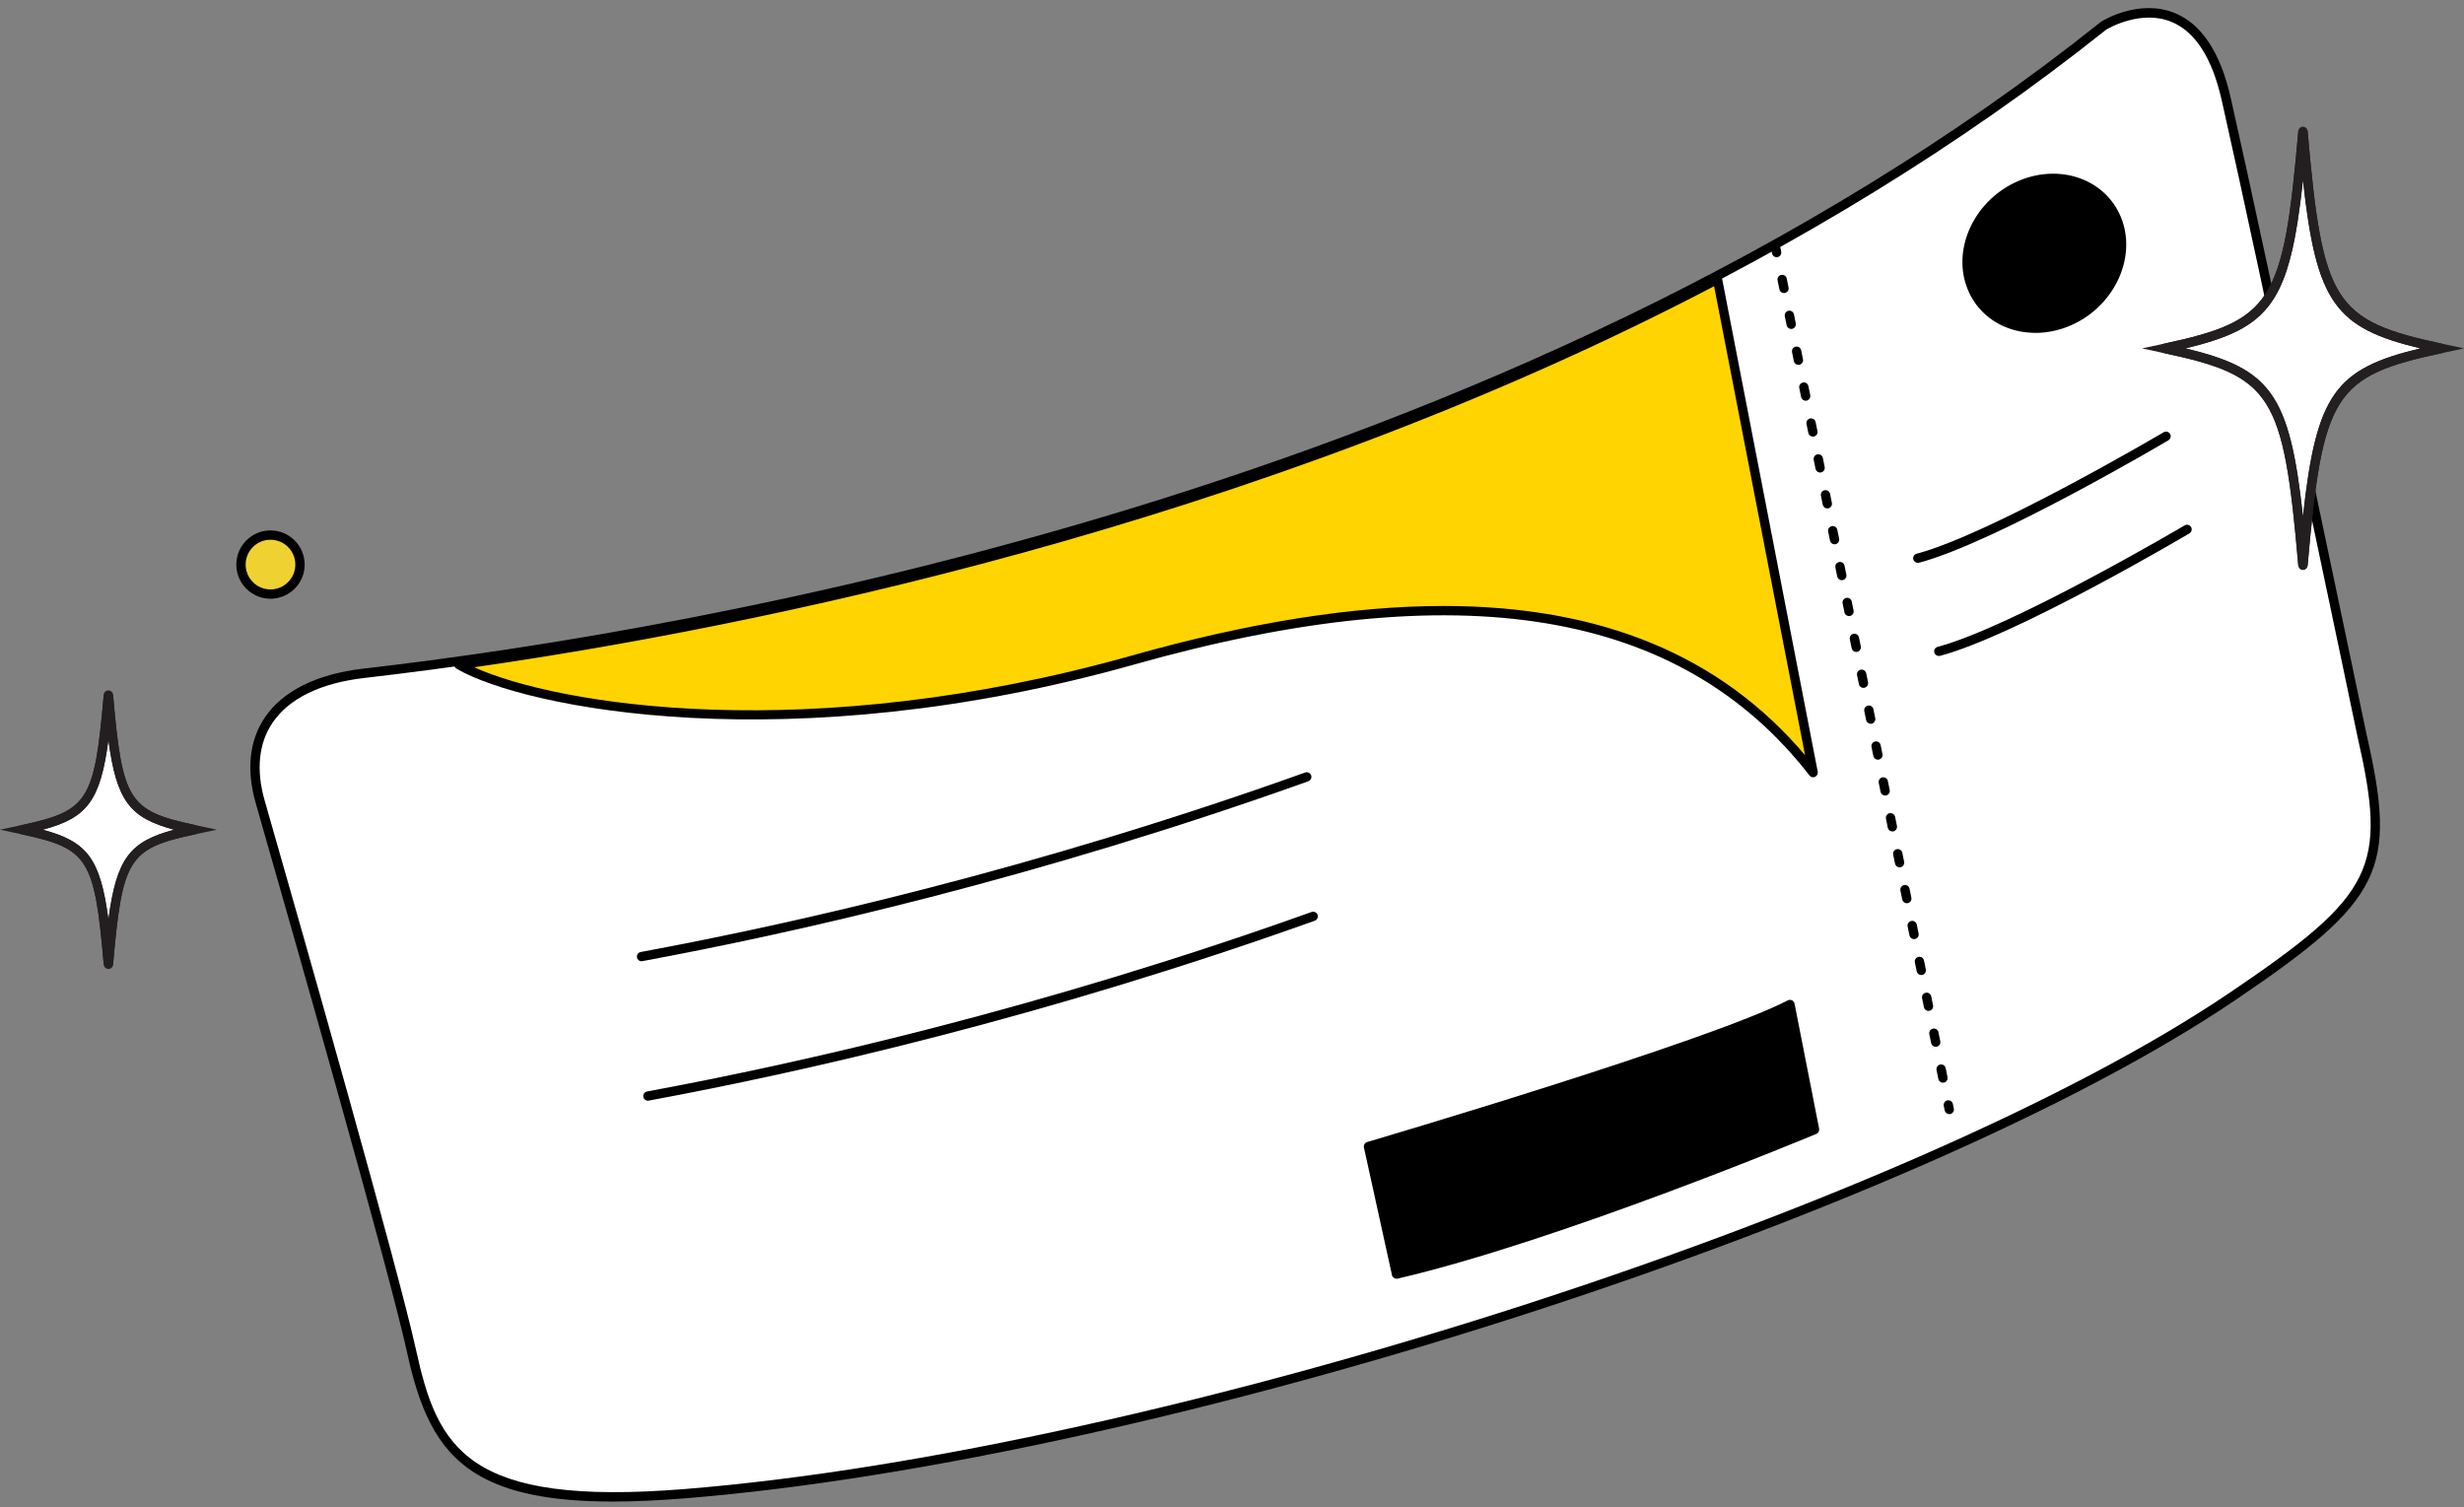 <svg width="85" height="52" viewBox="0 0 85 52" fill="none" xmlns="http://www.w3.org/2000/svg">
<rect x="0" y="0" width="85" height="52" fill="#808080" stroke="none"/>
<g clip-path="url(#clip0_268_66449)">
<path d="M12.554 23.226C23.684 21.944 52.152 17.186 72.569 0.886C72.569 0.886 75.769 -1.123 76.796 3.409C78.108 9.202 81.482 25.364 81.482 25.364C82.53 29.953 82.109 30.92 77.037 34.358C65.904 41.903 39.814 50.225 23.626 51.526C16.345 52.113 15.02 50.349 14.195 46.598C13.61 43.933 10.645 33.485 8.976 27.654C8.294 25.276 9.569 23.57 12.555 23.227L12.554 23.226Z" fill="white"/>
<path d="M21.137 51.798C18.963 51.798 17.46 51.483 16.403 50.825C15.014 49.96 14.453 48.524 14.038 46.632C13.427 43.85 10.185 32.464 8.82 27.698C8.495 26.564 8.601 25.551 9.126 24.765C9.745 23.838 10.923 23.252 12.534 23.065C23.776 21.771 52.118 17.006 72.468 0.759C72.472 0.756 72.477 0.751 72.482 0.748C72.535 0.714 73.794 -0.061 75.035 0.455C75.955 0.838 76.6 1.819 76.952 3.372C78.25 9.101 81.604 25.168 81.638 25.331C82.709 30.021 82.204 31.049 77.126 34.49C66.026 42.01 40.031 50.367 23.638 51.686C22.718 51.76 21.887 51.798 21.137 51.798ZM72.66 1.02C52.245 17.313 23.839 22.089 12.572 23.387C11.057 23.56 9.957 24.099 9.393 24.945C8.921 25.649 8.831 26.57 9.129 27.611C10.496 32.38 13.739 43.774 14.351 46.564C15.096 49.957 16.091 51.974 23.612 51.367C39.964 50.054 65.883 41.724 76.946 34.226C81.913 30.861 82.363 29.952 81.324 25.401C81.291 25.238 77.935 9.172 76.639 3.446C76.311 2.002 75.732 1.097 74.915 0.757C73.873 0.323 72.759 0.962 72.66 1.02Z" fill="black"/>
<path d="M22.131 33.161C22.055 33.161 21.988 33.106 21.973 33.029C21.957 32.943 22.015 32.857 22.102 32.841C27.4 31.859 35.68 29.989 45.024 26.649C45.108 26.62 45.199 26.662 45.23 26.745C45.26 26.829 45.215 26.921 45.132 26.951C35.767 30.297 27.47 32.172 22.16 33.156C22.15 33.158 22.141 33.16 22.131 33.16V33.161Z" fill="black"/>
<path d="M22.351 37.972C22.276 37.972 22.208 37.917 22.194 37.84C22.177 37.754 22.235 37.668 22.322 37.652C27.625 36.67 35.907 34.798 45.246 31.46C45.329 31.429 45.421 31.474 45.452 31.556C45.482 31.64 45.437 31.732 45.353 31.762C35.993 35.107 27.695 36.983 22.38 37.967C22.37 37.969 22.361 37.971 22.351 37.971V37.972Z" fill="black"/>
<path d="M73.053 7.644C73.516 8.94 72.759 10.477 71.361 11.079C69.962 11.682 68.456 11.122 67.994 9.824C67.529 8.532 68.288 6.993 69.686 6.39C71.083 5.79 72.591 6.351 73.053 7.644Z" fill="black"/>
<path d="M70.213 11.482C69.84 11.482 69.475 11.41 69.141 11.265C68.525 10.997 68.063 10.506 67.841 9.881C67.35 8.511 68.149 6.88 69.622 6.245C70.376 5.92 71.209 5.907 71.903 6.211C72.519 6.48 72.981 6.97 73.204 7.593C73.695 8.964 72.895 10.596 71.424 11.23C71.032 11.399 70.617 11.484 70.213 11.484V11.482ZM70.828 6.313C70.467 6.313 70.099 6.388 69.749 6.539C68.428 7.109 67.71 8.559 68.144 9.771C68.337 10.312 68.736 10.738 69.269 10.969C69.884 11.236 70.622 11.223 71.297 10.932C72.616 10.365 73.336 8.914 72.902 7.7C72.709 7.162 72.308 6.737 71.776 6.506C71.482 6.377 71.16 6.314 70.829 6.314L70.828 6.313Z" fill="black"/>
<path d="M61.287 8.873C61.212 8.873 61.146 8.82 61.13 8.744L61.097 8.587C61.08 8.5 61.136 8.414 61.223 8.397C61.31 8.379 61.395 8.435 61.413 8.522L61.445 8.68C61.462 8.767 61.406 8.852 61.319 8.87C61.308 8.871 61.298 8.873 61.287 8.873Z" fill="black"/>
<path d="M67.025 37.349C66.949 37.349 66.883 37.296 66.867 37.221L66.804 36.912C66.787 36.825 66.843 36.74 66.93 36.722C67.017 36.704 67.102 36.761 67.12 36.847L67.182 37.156C67.2 37.243 67.144 37.328 67.057 37.346C67.046 37.348 67.036 37.349 67.025 37.349ZM66.775 36.111C66.7 36.111 66.634 36.058 66.618 35.982L66.555 35.674C66.537 35.587 66.594 35.502 66.681 35.484C66.767 35.466 66.853 35.523 66.87 35.609L66.933 35.918C66.951 36.005 66.894 36.09 66.808 36.108C66.796 36.109 66.787 36.111 66.775 36.111ZM66.526 34.873C66.451 34.873 66.385 34.82 66.369 34.744L66.306 34.435C66.288 34.349 66.344 34.264 66.431 34.246C66.518 34.228 66.603 34.284 66.621 34.371L66.684 34.68C66.701 34.767 66.645 34.852 66.558 34.87C66.547 34.871 66.537 34.873 66.526 34.873ZM66.277 33.635C66.201 33.635 66.135 33.582 66.119 33.506L66.057 33.197C66.039 33.111 66.095 33.025 66.182 33.008C66.269 32.99 66.354 33.046 66.372 33.133L66.434 33.442C66.452 33.529 66.396 33.614 66.309 33.632C66.298 33.633 66.288 33.635 66.277 33.635ZM66.028 32.397C65.952 32.397 65.886 32.343 65.87 32.268L65.807 31.959C65.79 31.872 65.846 31.787 65.933 31.77C66.02 31.752 66.105 31.808 66.123 31.895L66.185 32.204C66.203 32.291 66.147 32.376 66.06 32.393C66.049 32.395 66.039 32.397 66.028 32.397ZM65.778 31.159C65.703 31.159 65.637 31.105 65.621 31.03L65.558 30.721C65.54 30.634 65.597 30.549 65.684 30.531C65.77 30.512 65.856 30.57 65.873 30.657L65.936 30.965C65.954 31.052 65.897 31.138 65.811 31.155C65.799 31.157 65.79 31.159 65.778 31.159ZM65.529 29.92C65.454 29.92 65.388 29.867 65.372 29.792L65.309 29.483C65.291 29.396 65.347 29.311 65.434 29.293C65.521 29.276 65.606 29.332 65.624 29.419L65.687 29.727C65.704 29.814 65.648 29.899 65.561 29.917C65.55 29.919 65.54 29.92 65.529 29.92ZM65.28 28.682C65.204 28.682 65.138 28.629 65.122 28.553L65.06 28.243C65.042 28.156 65.098 28.071 65.185 28.053C65.272 28.036 65.357 28.092 65.375 28.179L65.438 28.489C65.455 28.576 65.399 28.661 65.312 28.679C65.301 28.68 65.291 28.682 65.28 28.682ZM65.031 27.444C64.955 27.444 64.889 27.391 64.873 27.315L64.811 27.007C64.793 26.92 64.849 26.835 64.936 26.817C65.023 26.799 65.108 26.855 65.126 26.942L65.188 27.251C65.206 27.338 65.15 27.423 65.063 27.441C65.052 27.442 65.042 27.444 65.031 27.444ZM64.781 26.206C64.706 26.206 64.64 26.153 64.624 26.077L64.561 25.768C64.543 25.682 64.6 25.596 64.687 25.579C64.773 25.561 64.859 25.617 64.876 25.704L64.939 26.013C64.957 26.1 64.9 26.185 64.814 26.203C64.802 26.204 64.793 26.206 64.781 26.206ZM64.532 24.968C64.457 24.968 64.391 24.915 64.375 24.839L64.312 24.53C64.294 24.444 64.351 24.358 64.437 24.341C64.524 24.323 64.609 24.379 64.627 24.466L64.69 24.775C64.707 24.862 64.651 24.947 64.564 24.965C64.553 24.966 64.543 24.968 64.532 24.968ZM64.283 23.73C64.207 23.73 64.141 23.677 64.126 23.601L64.063 23.292C64.045 23.205 64.101 23.12 64.188 23.102C64.275 23.085 64.36 23.141 64.378 23.228L64.441 23.537C64.458 23.623 64.402 23.709 64.315 23.726C64.304 23.728 64.294 23.73 64.283 23.73ZM64.034 22.491C63.958 22.491 63.892 22.438 63.876 22.363L63.813 22.054C63.796 21.967 63.852 21.882 63.939 21.864C64.026 21.847 64.111 21.903 64.129 21.99L64.191 22.298C64.209 22.385 64.153 22.471 64.066 22.488C64.055 22.49 64.045 22.491 64.034 22.491ZM63.785 21.253C63.709 21.253 63.643 21.2 63.627 21.125L63.564 20.814C63.547 20.727 63.603 20.642 63.69 20.625C63.776 20.607 63.862 20.663 63.879 20.75L63.942 21.06C63.96 21.147 63.904 21.232 63.817 21.25C63.806 21.252 63.796 21.253 63.785 21.253ZM63.535 20.015C63.46 20.015 63.394 19.962 63.378 19.886L63.315 19.578C63.297 19.491 63.354 19.406 63.441 19.388C63.527 19.37 63.612 19.427 63.63 19.513L63.693 19.822C63.711 19.909 63.654 19.994 63.568 20.012C63.556 20.014 63.547 20.015 63.535 20.015ZM63.286 18.777C63.211 18.777 63.145 18.724 63.129 18.648L63.066 18.34C63.048 18.253 63.104 18.168 63.191 18.15C63.278 18.132 63.363 18.188 63.381 18.275L63.444 18.584C63.461 18.671 63.405 18.756 63.318 18.774C63.307 18.775 63.297 18.777 63.286 18.777ZM63.037 17.539C62.961 17.539 62.895 17.486 62.879 17.41L62.817 17.101C62.799 17.015 62.855 16.929 62.942 16.912C63.029 16.894 63.114 16.95 63.132 17.037L63.194 17.346C63.212 17.433 63.156 17.518 63.069 17.536C63.058 17.537 63.048 17.539 63.037 17.539ZM62.788 16.301C62.712 16.301 62.646 16.248 62.63 16.172L62.567 15.863C62.55 15.776 62.606 15.691 62.693 15.674C62.78 15.656 62.865 15.712 62.883 15.799L62.945 16.108C62.963 16.195 62.907 16.28 62.82 16.297C62.809 16.299 62.799 16.301 62.788 16.301ZM62.538 15.062C62.463 15.062 62.397 15.009 62.381 14.934L62.318 14.625C62.3 14.538 62.357 14.453 62.444 14.435C62.53 14.418 62.616 14.474 62.633 14.561L62.696 14.87C62.714 14.956 62.657 15.042 62.571 15.059C62.559 15.061 62.55 15.062 62.538 15.062ZM62.289 13.824C62.214 13.824 62.148 13.771 62.132 13.696L62.069 13.385C62.051 13.299 62.107 13.213 62.194 13.196C62.281 13.176 62.366 13.234 62.384 13.321L62.447 13.631C62.464 13.718 62.408 13.803 62.321 13.821C62.31 13.823 62.3 13.824 62.289 13.824ZM62.04 12.586C61.964 12.586 61.898 12.533 61.882 12.457L61.82 12.149C61.802 12.062 61.858 11.977 61.945 11.959C62.032 11.941 62.117 11.998 62.135 12.085L62.197 12.393C62.215 12.48 62.159 12.565 62.072 12.583C62.061 12.585 62.051 12.586 62.04 12.586ZM61.791 11.348C61.715 11.348 61.649 11.295 61.633 11.219L61.57 10.911C61.553 10.824 61.609 10.739 61.696 10.721C61.783 10.703 61.868 10.759 61.886 10.846L61.948 11.155C61.966 11.242 61.91 11.327 61.823 11.345C61.812 11.346 61.802 11.348 61.791 11.348ZM61.541 10.11C61.466 10.11 61.4 10.057 61.384 9.981L61.321 9.672C61.303 9.586 61.36 9.5 61.447 9.483C61.533 9.465 61.619 9.521 61.636 9.608L61.699 9.917C61.717 10.004 61.66 10.089 61.574 10.107C61.562 10.108 61.553 10.11 61.541 10.11Z" fill="black"/>
<path d="M67.243 38.434C67.168 38.434 67.102 38.381 67.086 38.306L67.053 38.148C67.036 38.061 67.092 37.976 67.179 37.958C67.266 37.941 67.351 37.997 67.369 38.084L67.401 38.241C67.419 38.328 67.362 38.413 67.275 38.431C67.264 38.433 67.254 38.434 67.243 38.434Z" fill="black"/>
<path d="M39.096 22.767C27.639 25.994 18.406 24.431 15.83 22.931C25.719 21.546 43.198 18.074 59.247 9.631L62.548 26.653C57.269 19.853 48.208 20.199 39.096 22.767Z" fill="#FFD400"/>
<path d="M62.548 26.813C62.5 26.813 62.452 26.791 62.421 26.751C57.967 21.013 50.351 19.759 39.139 22.92C27.216 26.279 18.084 24.429 15.749 23.068C15.69 23.035 15.659 22.965 15.672 22.898C15.685 22.83 15.739 22.779 15.807 22.769C25.026 21.48 42.919 18.037 59.171 9.487C59.216 9.463 59.269 9.463 59.316 9.484C59.363 9.507 59.395 9.548 59.404 9.598L62.706 26.62C62.72 26.693 62.681 26.767 62.614 26.797C62.593 26.807 62.571 26.812 62.548 26.812V26.813ZM49.8 20.904C55.235 20.904 59.356 22.613 62.268 26.051L59.131 9.873C43.176 18.222 25.696 21.676 16.357 23.018C19.221 24.316 27.886 25.757 39.052 22.612C43.085 21.475 46.663 20.904 49.8 20.904Z" fill="black"/>
<path d="M62.596 38.963C62.596 38.963 53.808 42.641 48.174 43.948L47.208 39.548C47.208 39.548 58.962 36.093 61.749 34.65L62.596 38.963Z" fill="black"/>
<path d="M48.174 44.109C48.143 44.109 48.114 44.101 48.089 44.084C48.052 44.062 48.026 44.025 48.018 43.983L47.051 39.584C47.034 39.502 47.082 39.418 47.162 39.396C47.28 39.362 58.934 35.927 61.675 34.509C61.72 34.486 61.773 34.485 61.818 34.507C61.863 34.53 61.897 34.572 61.906 34.621L62.754 38.936C62.768 39.011 62.728 39.085 62.657 39.116C62.569 39.153 53.792 42.813 48.209 44.109C48.198 44.112 48.185 44.113 48.172 44.113L48.174 44.109ZM47.397 39.659L48.296 43.753C53.498 42.518 61.345 39.306 62.413 38.863L61.631 34.887C58.721 36.294 48.777 39.251 47.396 39.659H47.397Z" fill="black"/>
<path d="M66.159 19.416C66.089 19.416 66.023 19.368 66.003 19.297C65.981 19.212 66.032 19.124 66.118 19.101C68.676 18.424 74.58 14.946 74.64 14.911C74.715 14.866 74.815 14.892 74.86 14.967C74.905 15.043 74.879 15.142 74.804 15.188C74.559 15.332 68.801 18.723 66.2 19.412C66.185 19.415 66.172 19.416 66.158 19.416H66.159Z" fill="black"/>
<path d="M66.883 22.629C66.812 22.629 66.746 22.581 66.727 22.51C66.704 22.425 66.756 22.337 66.841 22.314C69.398 21.637 75.304 18.159 75.364 18.124C75.439 18.079 75.539 18.105 75.584 18.18C75.629 18.257 75.603 18.355 75.528 18.4C75.283 18.545 69.525 21.936 66.923 22.625C66.909 22.628 66.896 22.629 66.881 22.629H66.883Z" fill="black"/>
<path d="M84.228 12.018C80.39 12.835 79.967 13.496 79.446 19.504C78.924 13.498 78.501 12.835 74.664 12.018C78.502 11.201 78.925 10.539 79.446 4.533C79.969 10.539 80.392 11.2 84.228 12.018Z" fill="white"/>
<path d="M79.605 19.516H79.285C78.771 13.591 78.379 12.973 74.629 12.176L73.891 12.018L74.629 11.861C78.379 11.062 78.769 10.444 79.285 4.519H79.605C80.12 10.444 80.512 11.062 84.262 11.861L85 12.018L84.262 12.176C80.512 12.973 80.122 13.591 79.605 19.516ZM75.394 12.018C78.326 12.723 78.985 13.583 79.445 17.818C79.904 13.581 80.564 12.721 83.495 12.018C80.564 11.314 79.906 10.454 79.445 6.217C78.985 10.452 78.326 11.312 75.394 12.018Z" fill="#231F20"/>
<path d="M79.445 19.663C79.361 19.663 79.292 19.598 79.284 19.516C78.769 13.591 78.377 12.973 74.627 12.176C74.553 12.16 74.5 12.094 74.5 12.018C74.5 11.943 74.553 11.877 74.627 11.861C78.377 11.061 78.768 10.444 79.284 4.518C79.29 4.435 79.361 4.372 79.445 4.372C79.528 4.372 79.597 4.436 79.605 4.518C80.12 10.444 80.512 11.061 84.262 11.861C84.336 11.877 84.389 11.943 84.389 12.018C84.389 12.094 84.336 12.16 84.262 12.176C80.512 12.973 80.121 13.591 79.605 19.516C79.599 19.6 79.528 19.663 79.445 19.663ZM75.394 12.017C78.325 12.721 78.985 13.581 79.445 17.817C79.904 13.579 80.564 12.719 83.495 12.017C80.564 11.312 79.906 10.452 79.445 6.215C78.985 10.45 78.325 11.31 75.394 12.017Z" fill="#231F20"/>
<path d="M6.707 28.622C4.325 29.129 4.063 29.539 3.74 33.266C3.417 29.541 3.153 29.129 0.773 28.622C3.155 28.116 3.417 27.704 3.74 23.979C4.065 27.704 4.327 28.114 6.707 28.622Z" fill="white"/>
<path d="M3.899 33.28H3.579C3.261 29.607 3.047 29.271 0.738 28.779L0 28.621L0.738 28.464C3.047 27.972 3.259 27.636 3.579 23.963H3.899C4.219 27.636 4.432 27.972 6.741 28.464L7.479 28.621L6.741 28.779C4.432 29.269 4.219 29.607 3.899 33.28ZM1.473 28.623C2.999 29.031 3.459 29.605 3.74 31.718C4.022 29.605 4.481 29.031 6.007 28.623C4.481 28.214 4.022 27.64 3.74 25.527C3.459 27.64 2.999 28.214 1.473 28.623Z" fill="#231F20"/>
<path d="M3.74 33.426C3.656 33.426 3.587 33.361 3.579 33.279C3.261 29.607 3.047 29.271 0.738 28.779C0.664 28.763 0.611 28.697 0.611 28.621C0.611 28.546 0.664 28.48 0.738 28.463C3.047 27.971 3.259 27.635 3.579 23.963C3.586 23.879 3.656 23.816 3.74 23.816C3.824 23.816 3.893 23.881 3.901 23.963C4.221 27.635 4.433 27.971 6.742 28.463C6.816 28.48 6.869 28.546 6.869 28.621C6.869 28.697 6.816 28.763 6.742 28.779C4.433 29.269 4.221 29.607 3.901 33.279C3.894 33.363 3.824 33.426 3.74 33.426ZM1.473 28.621C2.999 29.029 3.459 29.604 3.74 31.716C4.021 29.604 4.481 29.029 6.007 28.621C4.481 28.213 4.021 27.639 3.74 25.526C3.459 27.639 2.999 28.213 1.473 28.621Z" fill="#231F20"/>
<path d="M8.313 19.476C8.313 18.915 8.77 18.458 9.331 18.458C9.892 18.458 10.349 18.913 10.349 19.476C10.349 20.039 9.894 20.494 9.331 20.494C8.768 20.494 8.313 20.039 8.313 19.476Z" fill="#F0D132"/>
<path d="M9.331 20.654C8.681 20.654 8.152 20.125 8.152 19.476C8.152 18.826 8.681 18.297 9.331 18.297C9.981 18.297 10.51 18.826 10.51 19.476C10.51 20.125 9.981 20.654 9.331 20.654ZM9.331 18.619C8.858 18.619 8.474 19.003 8.474 19.476C8.474 19.948 8.858 20.333 9.331 20.333C9.804 20.333 10.188 19.948 10.188 19.476C10.188 19.003 9.804 18.619 9.331 18.619Z" fill="black"/>
</g>
<defs>
<clipPath id="clip0_268_66449">
<rect width="85" height="51.517" fill="white" transform="translate(0 0.281)"/>
</clipPath>
</defs>
</svg>
